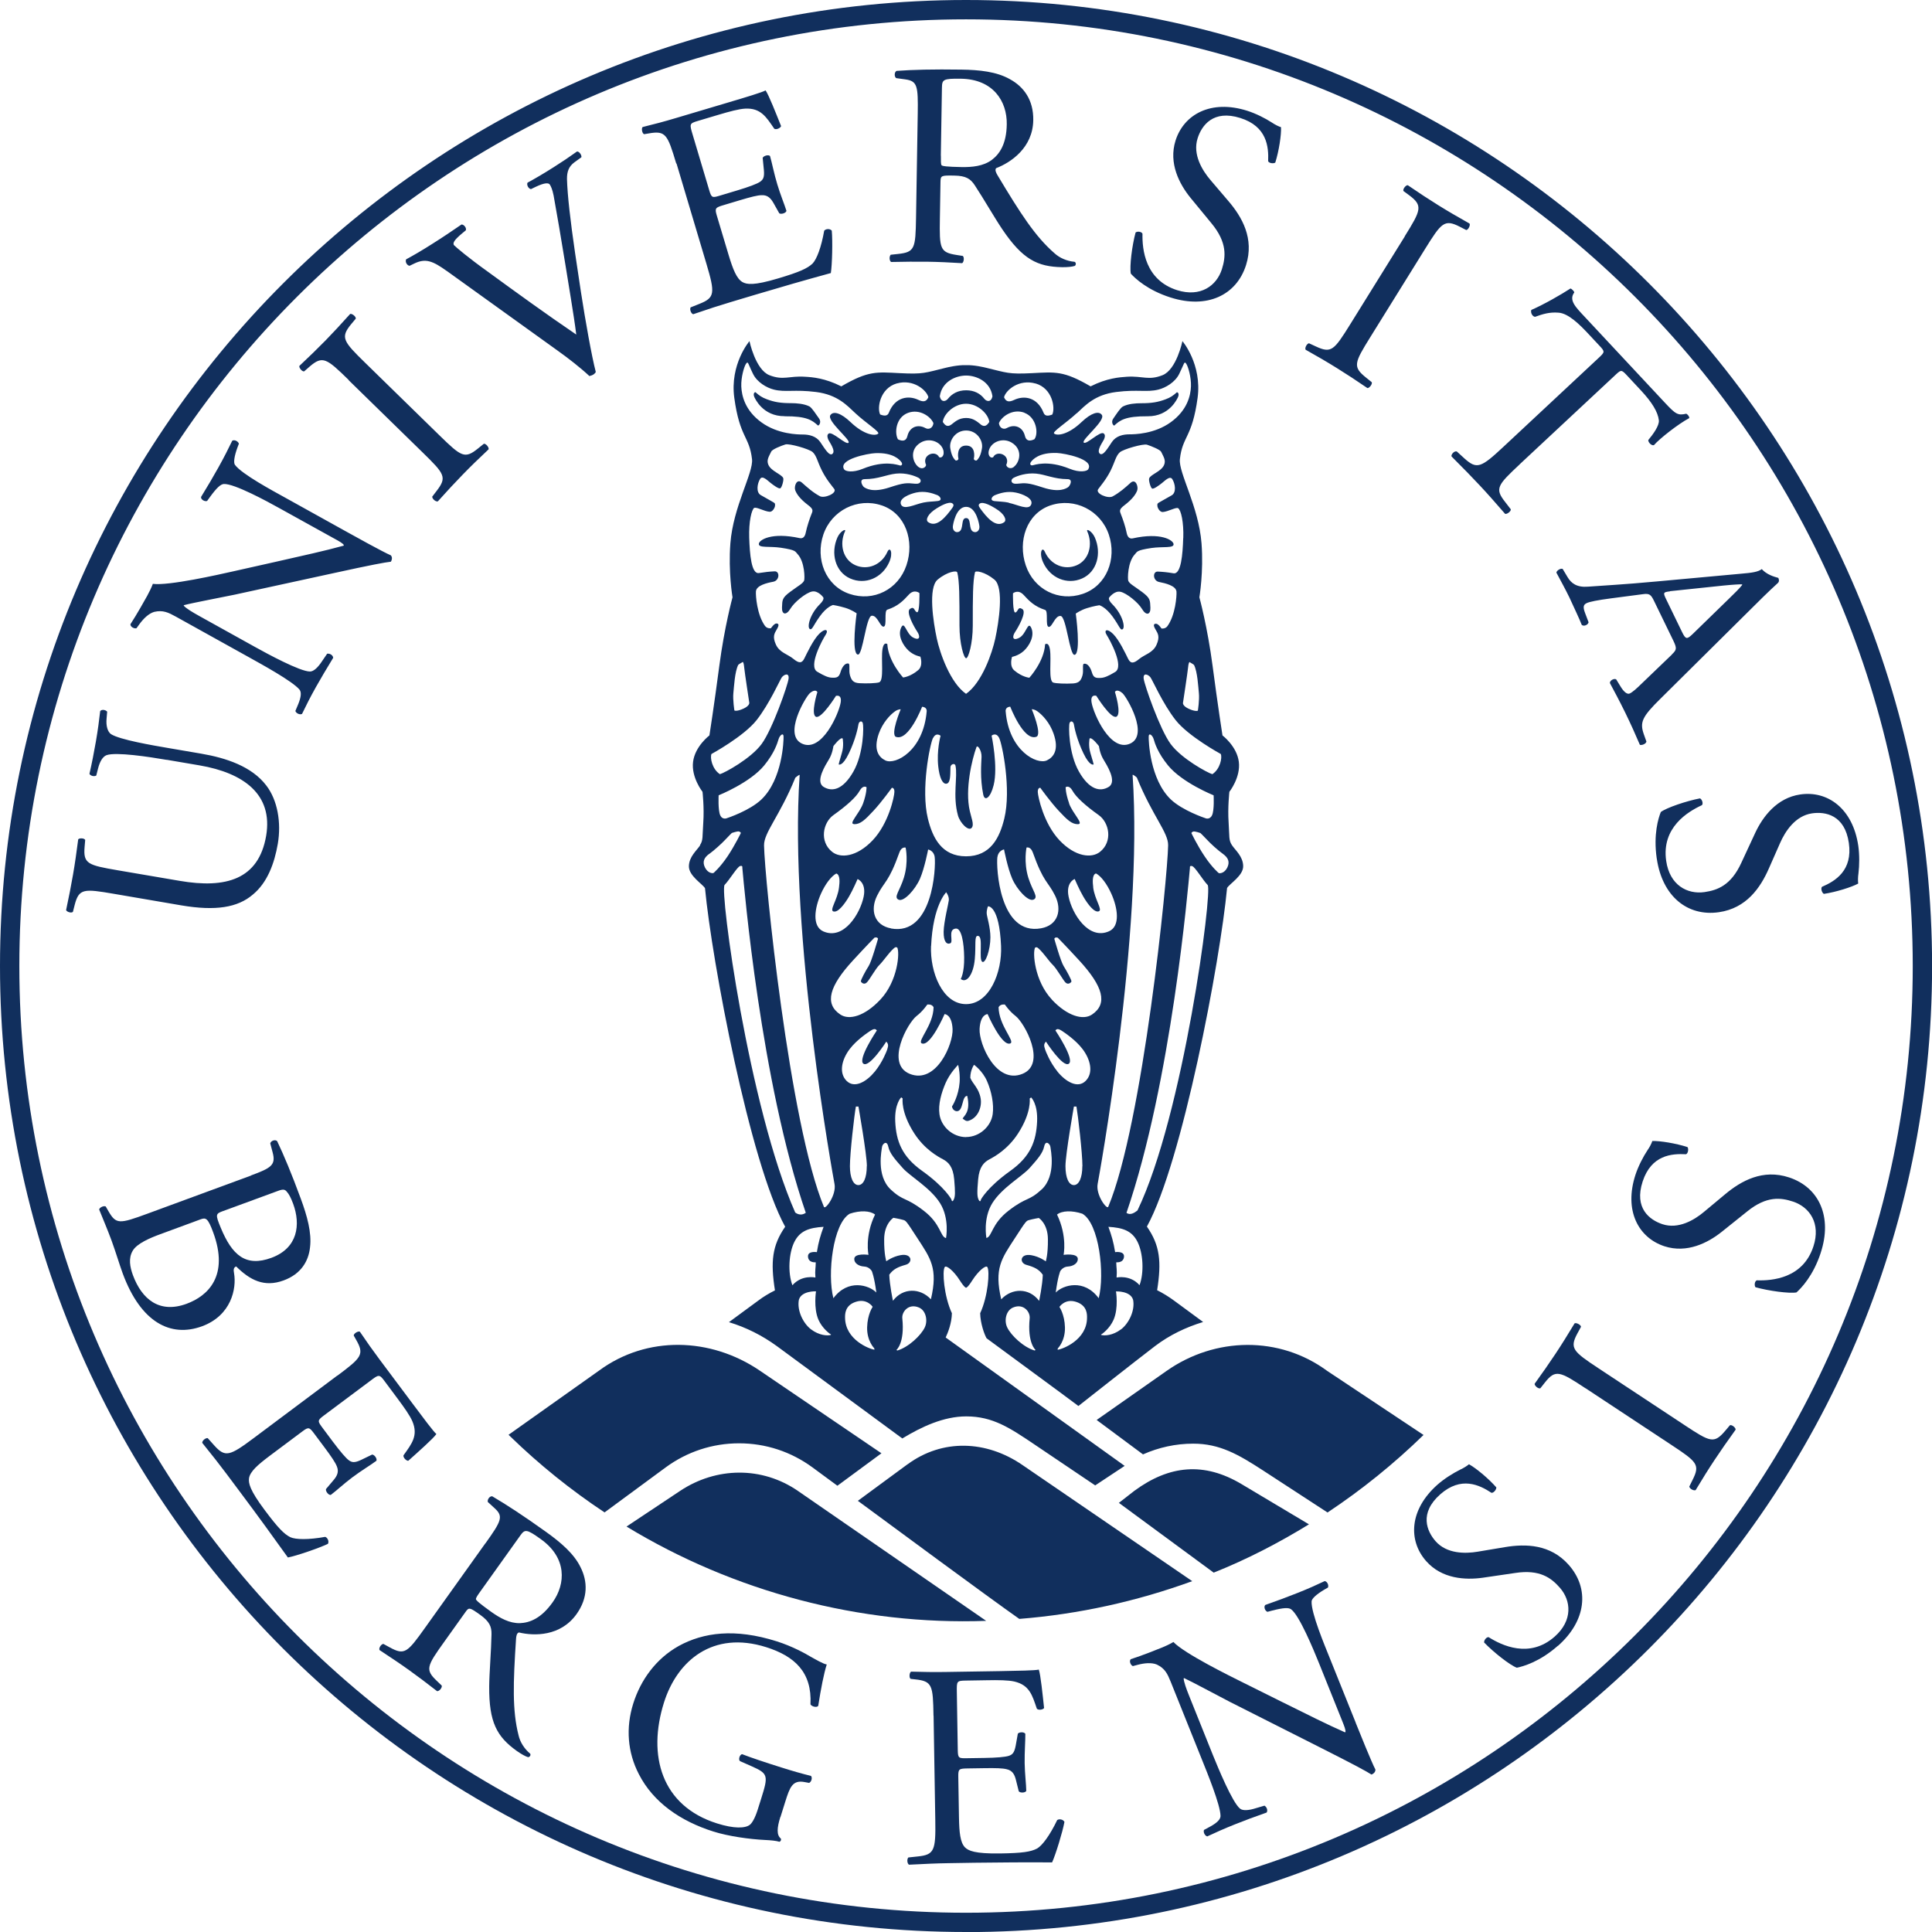 <?xml version="1.0" encoding="UTF-8"?>
<svg id="_레이어_2" data-name="레이어 2" xmlns="http://www.w3.org/2000/svg" viewBox="0 0 226.77 226.77">
  <defs>
    <style>
      .cls-1 {
        fill: #112f5d;
      }
    </style>
  </defs>
  <g id="Artwork">
    <g>
      <path class="cls-1" d="M19.57,89.19c-2.09-.36-5.97-.95-7.07-.55-.44.17-.78.73-.99,1.56l-.21.83c-.27.16-.7.02-.8-.2.29-1.27.53-2.5.76-3.82.24-1.41.36-2.33.5-3.55.21-.24.65-.13.82.07l-.07.82c-.08.85.12,1.54.52,1.82,1.03.66,4.9,1.32,6.78,1.64l3.8.65c2.93.5,5.94,1.5,7.64,3.73,1.33,1.72,1.78,4.36,1.36,6.84-.4,2.32-1.23,4.57-2.93,5.97-1.78,1.53-4.38,1.95-8.39,1.27l-7.94-1.36c-3.5-.6-4.08-.63-4.58,1.29l-.21.83c-.17.18-.73.01-.8-.21.35-1.67.58-2.81.81-4.15.24-1.38.39-2.49.61-4.15.14-.18.72-.15.82.07l-.07.82c-.17,1.98.4,2.14,3.89,2.74l7.27,1.24c5.42.93,9.27-.15,10.15-5.29.83-4.88-2.68-7.38-7.8-8.26l-3.87-.66ZM40.6,62.37c.89.5,4.45,2.47,5.27,2.81.15.16.2.42.01.75-.71.08-2.23.36-6.62,1.32l-11.72,2.55c-1.37.29-4.94.96-5.95,1.23l-.03.06c.29.32.96.73,1.86,1.23l6.5,3.61c1.4.78,5.3,2.9,6.47,2.89.43,0,.94-.49,1.41-1.21l.6-.88c.34-.05.68.18.71.48-.8,1.31-1.41,2.34-2.03,3.44-.7,1.25-1.11,2.08-1.63,3.15-.27.13-.7-.08-.78-.35l.36-.86c.29-.74.38-1.31.13-1.64-.84-1.01-4.5-3-5.93-3.8l-8.62-4.79c-.84-.46-1.48-.78-2.51-.54-.65.19-1.26.79-1.74,1.45l-.34.47c-.28.08-.73-.17-.71-.47.78-1.2,1.66-2.78,1.96-3.32.26-.48.52-1,.67-1.42,1.85.25,7.75-1.09,9.4-1.46l4.86-1.09c3.44-.78,5.92-1.32,8.13-1.93l.03-.06c-.08-.2-.56-.47-1.19-.81l-6.39-3.54c-1.4-.78-5.3-2.9-6.51-2.83-.37.03-.81.41-1.62,1.52l-.34.47c-.29.11-.76-.18-.71-.47.82-1.34,1.41-2.34,2.04-3.47.71-1.28,1.11-2.08,1.62-3.13.28-.16.7.08.78.35l-.17.45c-.38,1.04-.47,1.77-.3,2.02.79,1.1,4.53,3.1,5.9,3.86l7.13,3.96ZM40.92,44.59c-2.59-2.53-3.05-2.88-4.58-1.56l-.64.56c-.24.05-.63-.43-.56-.64,1.24-1.17,2.08-1.98,3.08-3,.95-.98,1.74-1.83,2.88-3.1.22-.07.7.31.66.55l-.55.66c-1.28,1.56-.92,2.01,1.67,4.54l8.69,8.49c2.59,2.53,2.98,2.81,4.55,1.54l.67-.54c.24-.05.63.43.56.65-1.24,1.17-2.08,1.98-3.03,2.96-1,1.03-1.79,1.88-2.93,3.15-.22.07-.65-.26-.66-.55l.52-.68c1.24-1.61.94-1.99-1.65-4.52l-8.69-8.49ZM52.46,31.82c-1.68-1.2-2.5-1.53-3.83-.89l-.56.27c-.31-.05-.54-.47-.4-.76.87-.47,1.82-1.02,3.06-1.81,1.27-.8,2.26-1.47,3.44-2.28.27-.01.61.38.51.68l-.4.33c-1.01.84-1.13,1.15-1.01,1.4.24.25,1.71,1.5,3.99,3.13,3.44,2.51,6.86,4.99,10.38,7.38-.31-2.47-.97-6.21-1.27-8.16-.4-2.49-1.1-6.61-1.39-8.16-.15-.75-.32-1.09-.45-1.29-.13-.2-.56-.25-1.65.27l-.56.27c-.31-.05-.53-.52-.4-.76.84-.45,1.96-1.11,3.06-1.81.95-.6,1.83-1.19,2.75-1.85.27-.01.57.45.51.68l-.83.6c-.66.49-.87,1.11-.86,1.96.05,1.87.4,4.92.95,8.68l.68,4.53c.52,3.38,1.27,7.59,1.75,9.43-.05.11-.15.21-.26.29-.14.09-.31.15-.49.19-1.08-1.01-2.49-2.1-3.75-3l-12.98-9.33ZM79.37,19.18c-1.02-3.4-1.23-3.87-3.22-3.52l-.54.09c-.24-.07-.35-.68-.18-.84,1.43-.35,2.55-.65,3.89-1.05l6.15-1.83c2.09-.62,4.02-1.2,4.39-1.42.36.5,1.26,2.79,1.82,4.19-.07.24-.58.46-.8.31-.95-1.39-1.59-2.45-3.41-2.36-.74.04-1.79.32-3.23.75l-2.35.7c-.98.29-.96.36-.59,1.6l1.95,6.54c.27.92.37.89,1.35.59l1.9-.57c1.37-.41,2.37-.78,2.72-1.03.35-.25.52-.51.44-1.38l-.14-1.42c.1-.24.66-.41.86-.22.23.78.48,2.1.86,3.34.35,1.18.85,2.38,1.07,3.1-.06.27-.62.43-.84.29l-.67-1.19c-.31-.55-.68-.97-1.38-.94-.5,0-1.29.21-2.57.59l-1.9.57c-.98.29-1.07.36-.82,1.21l1.38,4.61c.52,1.73.95,2.82,1.64,3.22.51.28,1.3.43,4.18-.43,2.52-.75,3.43-1.17,4.04-1.74.49-.5,1.03-1.91,1.37-3.86.18-.23.67-.27.89-.01.11,1.21.05,3.97-.11,4.98-2.96.81-5.88,1.65-8.79,2.52l-2.94.88c-1.41.42-2.51.78-4.42,1.43-.23-.04-.45-.54-.31-.8l1.05-.42c1.81-.72,1.83-1.26.81-4.69l-3.51-11.77ZM107.72,13.34c.05-3.24-.04-3.82-1.44-4.02l-1.09-.15c-.24-.17-.23-.72.05-.85,1.91-.14,4.27-.2,7.61-.15,2.11.03,4.12.24,5.68,1.12,1.62.88,2.79,2.43,2.75,4.82-.05,3.24-2.64,4.97-4.36,5.63-.17.2,0,.55.16.82,2.66,4.44,4.42,7.2,6.71,9.18.57.52,1.42.91,2.34.99.17.07.2.34.03.48-.31.1-.86.16-1.5.15-2.9-.05-4.63-.93-6.99-4.41-.87-1.28-2.23-3.65-3.26-5.21-.5-.76-1.04-1.11-2.4-1.13-1.54-.03-1.6,0-1.62.72l-.07,4.3c-.06,3.58,0,3.99,1.98,4.3l.71.11c.2.17.12.75-.08.85-1.53-.09-2.69-.15-4.06-.17-1.43-.02-2.66,0-4.27.03-.2-.11-.26-.62-.05-.85l.85-.09c1.98-.21,2.06-.65,2.12-4.23l.2-12.25ZM110.44,18.27c0,.61-.02.99.08,1.13.1.1.61.18,2.35.21,1.23.02,2.53-.1,3.53-.83.93-.7,1.74-1.88,1.77-4.2.04-2.69-1.59-5.28-5.37-5.34-2.12-.03-2.22.1-2.24,1.06l-.13,7.98ZM137.43,34.93c-2.73-.86-4.19-2.25-4.7-2.81-.16-.84.14-3.28.56-4.83.23-.18.74-.09.81.15-.04,1.81.29,5.42,4.07,6.62,2.73.86,4.63-.51,5.25-2.46.45-1.43.66-3.12-1.23-5.4l-2.46-2.99c-1.29-1.59-2.59-4.04-1.75-6.71.98-3.09,4.17-4.84,8.41-3.5,1.01.32,2.12.88,2.89,1.38.38.26.82.47,1.08.55.05.87-.24,2.79-.67,4.15-.19.15-.74.09-.84-.16.07-1.7-.14-4.09-3.27-5.07-3.19-1.01-4.54.89-5.01,2.39-.6,1.89.54,3.75,1.5,4.88l2.09,2.45c1.65,1.92,3.07,4.44,2.1,7.53-1.13,3.58-4.6,5.17-8.83,3.83ZM164.88,27.74c1.91-3.07,2.16-3.6.54-4.81l-.69-.51c-.1-.22.28-.71.51-.68,1.41.96,2.38,1.6,3.6,2.36,1.16.72,2.16,1.3,3.65,2.14.12.19-.15.75-.39.76l-.76-.39c-1.8-.92-2.16-.46-4.07,2.61l-6.41,10.32c-1.91,3.07-2.1,3.51-.52,4.78l.67.54c.1.22-.28.71-.51.69-1.41-.96-2.38-1.6-3.54-2.32-1.22-.76-2.22-1.34-3.71-2.18-.12-.19.11-.69.39-.76l.78.36c1.84.86,2.15.49,4.06-2.58l6.41-10.32ZM178.38,54.5c-2.62,2.45-2.95,2.85-1.72,4.41l.67.87c.04.24-.46.61-.67.53-1.28-1.47-2.04-2.34-2.98-3.34-.93-1-1.77-1.85-3.31-3.4-.06-.22.31-.67.62-.58l.91.83c1.45,1.3,1.94,1.08,4.56-1.37l11.15-10.41c.77-.72.8-.75.1-1.49l-1.28-1.37c-1-1.07-2.33-2.4-3.49-2.48-1.11-.09-1.89.18-2.77.49-.34-.06-.54-.53-.43-.81,1.49-.65,3.44-1.77,4.6-2.52.12.03.45.33.44.47-.66.9.14,1.7,1.21,2.84l9.43,10.1c1.26,1.35,1.52,1.52,2.51,1.29.17.08.4.38.34.52-1.28.68-3.46,2.39-4.14,3.17-.29.09-.69-.34-.66-.6.55-.66,1.31-1.69,1.24-2.32-.11-.97-.8-2.1-2.08-3.48l-1.65-1.77c-.7-.75-.7-.7-1.52.07l-11.1,10.36ZM196.24,76.81c.57-.54.6-.71.16-1.63l-2.25-4.63c-.37-.77-.55-.91-1.3-.81l-3.74.49c-1.6.21-2.54.4-2.87.56-.37.18-.48.42-.18,1.19l.4,1.06c-.05.29-.54.53-.8.31-.33-.83-.79-1.78-1.46-3.24-.49-1.01-1.09-2.09-1.52-2.9.03-.24.49-.54.74-.43l.58.97c.42.71,1.08,1.22,2.4,1.11,1.68-.13,4.09-.24,8.15-.62l9.81-.9c1.31-.11,1.99-.21,2.43-.54.57.63,1.38.88,1.94,1.03.09.18.13.43-.05.6-1.16,1.05-2.33,2.23-3.46,3.35l-10.29,10.2c-2.21,2.17-2.47,2.8-1.99,4.19l.31.87c-.05.29-.57.47-.77.38-.55-1.29-1.04-2.38-1.71-3.76-.72-1.47-1.34-2.61-1.81-3.49,0-.31.48-.57.74-.43l.52.85c.37.61.77.95,1.07.81.34-.16.82-.59,1.43-1.19l3.52-3.38ZM196.02,69.41c-.82.1-.84.14-.42,1l1.83,3.77c.43.89.58.89,1.28.21l4.2-4.09c.62-.6,1.31-1.28,1.59-1.65l-.03-.06c-.2-.02-1.08.03-2.17.14l-6.28.66ZM194.46,100.76c-.41-2.84.2-4.76.48-5.45.68-.51,3.02-1.3,4.6-1.6.26.13.4.63.22.8-1.65.76-4.76,2.62-4.19,6.54.41,2.84,2.47,3.95,4.5,3.66,1.49-.22,3.1-.76,4.33-3.46l1.63-3.51c.87-1.85,2.51-4.09,5.28-4.49,3.21-.47,6.17,1.65,6.81,6.04.15,1.05.13,2.29.02,3.21-.07.46-.07.94-.03,1.21-.77.42-2.61,1-4.03,1.21-.22-.11-.4-.63-.22-.83,1.56-.67,3.62-1.91,3.15-5.15-.48-3.31-2.78-3.7-4.33-3.47-1.96.29-3.14,2.11-3.74,3.48l-1.3,2.95c-1.01,2.32-2.66,4.7-5.87,5.17-3.72.54-6.66-1.89-7.3-6.28ZM113.39,226.77C50.86,226.77,0,175.91,0,113.39S50.86,0,113.39,0s113.39,50.86,113.39,113.39-50.86,113.39-113.39,113.39ZM113.39,2.27C52.11,2.27,2.27,52.11,2.27,113.39s49.85,111.12,111.12,111.12,111.12-49.85,111.12-111.12S174.66,2.27,113.39,2.27ZM133.14,174.99l-1.81,1.41c.99.73,10.46,7.7,11.13,8.19,3.89-1.55,7.63-3.49,11.18-5.67-.75-.45-2.73-1.63-7.91-4.72-4.39-2.62-8.47-2.24-12.59.79ZM128.72,166.67l5.44,4.04c1.85-.82,3.84-1.26,5.9-1.26,3.12,0,5.31,1.28,8.15,3.12,6.36,4.15,7.43,4.84,7.61,4.96,4.04-2.68,7.81-5.73,11.27-9.1l-11.31-7.52c-5.61-4.13-13.15-4-18.85,0l-8.21,5.76ZM106.51,171.88l-5.82,4.28c3.77,2.78,15.31,11.3,18.95,13.86,6.95-.55,13.76-2.05,20.3-4.43-1.51-1.03-6.07-4.15-19.94-13.64-4.22-2.89-9.37-3.1-13.48-.07ZM115.74,190.24c-1.46-1.01-6.27-4.33-22.08-15.24-4.21-2.9-9.59-2.83-13.84,0-5.81,3.86-6.25,4.15-6.28,4.18,12.6,7.66,27.44,11.6,42.2,11.07ZM99.79,67.9c1.76.78,3.75-.05,4.58-1.91.5-1.12.1-1.91-.21-1.22-.68,1.53-2.32,2.21-3.76,1.57-1.45-.64-1.91-2.44-1.22-3.97.17-.38-.54-.05-.88.7-.83,1.86-.27,4.05,1.49,4.83ZM59.91,168.62c3.4,3.3,7.1,6.28,11.05,8.9.03-.03.51-.38,7.17-5.28,2.52-1.85,5.5-2.83,8.62-2.83s6.1.98,8.62,2.83l2.92,2.15,5.17-3.81-14.29-9.71c-5.76-3.91-13.24-4.13-18.85,0l-10.63,7.54c.07.07.15.14.22.21ZM130.81,49.93c.65-.6,1.28-1.09,3.9-1.07,2.59.02,3.49-2.11,3.56-2.25.1-.2.11-.54-.13-.57-.43.39-.76.62-1.33.83-.88.33-1.61.46-2.84.46-.68,0-1.53.06-2.16.38-.29.14-.77.89-1.15,1.44-.3.43.05.89.16.79ZM127.01,67.9c1.76-.78,2.32-2.97,1.49-4.83-.34-.75-1.04-1.08-.88-.7.68,1.53.22,3.33-1.22,3.97-1.45.64-3.08-.04-3.76-1.57-.31-.69-.71.1-.21,1.22.83,1.86,2.82,2.69,4.58,1.91ZM92.09,48.86c2.63-.02,3.25.48,3.9,1.07.11.1.46-.36.16-.79-.39-.54-.86-1.29-1.15-1.44-.63-.31-1.48-.38-2.16-.38-1.23,0-1.97-.13-2.84-.46-.57-.21-.9-.44-1.33-.83-.24.03-.23.37-.13.57.07.14.97,2.27,3.56,2.25ZM82.18,99.22c-.39.6-1.3,1.32-1.32,2.45-.02,1.13,1.58,2.07,1.89,2.58.81,8.6,5.26,32.2,9.41,39.74-1.53,2.2-1.73,4.1-1.2,7.47-.68.34-1.34.73-1.96,1.2l-3.44,2.53c2.01.61,3.91,1.56,5.65,2.83l14.7,10.82c2.26-1.37,4.84-2.59,7.51-2.59,3.12,0,5.14,1.37,7.98,3.28l7.15,4.82s3.46-2.28,3.46-2.29l-21.01-15.07c.27-.58.71-1.69.73-2.85-.92-1.96-1.16-4.96-.84-5.42.18-.26,1.07.46,1.77,1.57.57.89.73.86.73.86,0,0,.17.03.73-.86.71-1.11,1.59-1.83,1.77-1.57.31.46.08,3.45-.84,5.42.02,1.16.48,2.47.75,2.94l8.71,6.41,2.07,1.54s6.72-5.3,8.99-7.03c1.71-1.3,3.64-2.22,5.65-2.83l-3.44-2.53c-.63-.46-1.28-.86-1.96-1.2.53-3.36.33-5.27-1.2-7.47,4.15-7.54,8.6-31.14,9.41-39.74.31-.52,1.92-1.45,1.89-2.58-.02-1.13-.92-1.85-1.32-2.45-.39-.6-.28-.95-.39-2.68-.12-1.73.09-3.58.09-3.58,0,0,1.34-1.69,1.11-3.52-.23-1.83-1.92-3.1-1.92-3.1,0,0-.56-3.58-1.16-8.16-.6-4.58-1.55-8.05-1.55-8.05,0,0,.51-3,.25-6.34-.33-4.31-2.71-8.29-2.54-9.87.3-2.73,1.44-2.49,2.08-7.2.53-3.96-1.78-6.66-1.78-6.66,0,0-.69,3.35-2.34,4-1.64.65-2.31.07-4.16.18-.9.06-2.36.16-4.28,1.13-3.17-1.85-4.14-1.69-6.89-1.55s-2.94-.05-5.32-.62c-.29-.07-1.44-.35-2.42-.32-.98-.03-2.13.25-2.42.32-2.38.58-2.57.76-5.32.62-2.75-.14-3.72-.3-6.89,1.55-1.92-.97-3.38-1.08-4.28-1.13-1.85-.12-2.52.46-4.16-.18-1.64-.65-2.34-4-2.34-4,0,0-2.32,2.7-1.78,6.66.64,4.7,1.77,4.47,2.08,7.2.18,1.58-2.21,5.56-2.54,9.87-.26,3.34.25,6.34.25,6.34,0,0-.95,3.47-1.55,8.05-.6,4.58-1.16,8.16-1.16,8.16,0,0-1.69,1.27-1.92,3.1-.23,1.83,1.11,3.52,1.11,3.52,0,0,.21,1.85.09,3.58-.12,1.73,0,2.08-.39,2.68ZM85.05,103.87c.6-.63,1.48-2.12,1.82-2.22.34-.09.26.19.26.19.22,2.35,2.17,25.16,7.45,40.51-.43.32-.9.23-1.24-.03-5.46-12.39-8.89-37.82-8.29-38.45ZM95.76,84.13c.65.3,2.36-2.45,2.36-2.45,0,0,.73-.24.55.81-.23,1.31-2.21,5.85-4.52,4.8-2.25-1.02.38-5.42.87-5.89.22-.22.72-.53.92-.16,0,0-.81,2.6-.17,2.89ZM99.65,88.4c.78-1.63,1.05-3,1.11-3.37.06-.37.39-.49.51-.16.12.33.13,3.54-1.11,5.71-1.2,2.1-2.47,2.41-3.49,1.78-1.02-.63.24-2.58.64-3.25.41-.67.51-1.53.51-1.53,0,0,.84-1.12,1.09-.9,0,0,.17.84-.1,1.71s-.37,1.33-.37,1.33c0,0,.43.32,1.21-1.32ZM100.26,96.74c.72.01,1.26-.49,2.25-1.56.99-1.06,2.17-2.71,2.17-2.71,0,0,.32-.04.3.49-.01.54-.67,3.69-2.55,5.67s-3.79,2.13-4.75,1.36c-1.53-1.21-1.09-3.44.15-4.32,1.56-1.11,2.67-2.11,3.07-2.85.41-.73.81-.42.81-.42,0,0,.03.67-.4,1.89-.44,1.21-1.77,2.43-1.05,2.44ZM105.17,86.49c1.5.53,3.06-3.53,3.06-3.53,0,0,.58,0,.54.54-.39,4.63-3.67,6.31-4.84,5.76-.77-.37-1.45-1.23-.78-3.15.45-1.27,1.31-2.2,1.91-2.62.39-.27.66-.23.66-.23,0,0-1.26,2.98-.54,3.24ZM121.09,83.25s.26-.04.66.23c.6.42,1.47,1.35,1.91,2.62.68,1.92,0,2.78-.78,3.15-1.17.55-4.46-1.13-4.84-5.76-.04-.54.54-.54.54-.54,0,0,1.56,4.07,3.06,3.53.72-.26-.54-3.24-.54-3.24ZM125.49,94.29c-.43-1.21-.41-1.89-.41-1.89,0,0,.41-.31.81.42.4.73,1.51,1.74,3.07,2.85,1.24.88,1.68,3.1.15,4.32-.97.77-2.88.61-4.75-1.36-1.87-1.98-2.53-5.13-2.55-5.67-.01-.54.3-.49.3-.49,0,0,1.18,1.65,2.17,2.71.99,1.06,1.53,1.57,2.25,1.56.72-.02-.61-1.23-1.05-2.44ZM127.99,88.39c-.27-.87-.1-1.71-.1-1.71.26-.22,1.1.9,1.1.9,0,0,.1.85.51,1.53.4.67,1.66,2.62.64,3.25-1.02.63-2.3.31-3.49-1.78-1.24-2.17-1.23-5.38-1.11-5.71.12-.33.45-.21.51.16s.33,1.74,1.11,3.37c.78,1.63,1.21,1.32,1.21,1.32,0,0-.11-.46-.38-1.33ZM130.86,81.23c.2-.37.7-.05.92.16.49.48,3.12,4.88.87,5.89-2.32,1.05-4.29-3.49-4.52-4.8-.19-1.06.55-.81.55-.81,0,0,1.71,2.76,2.36,2.45.64-.3-.17-2.89-.17-2.89ZM137.11,99.23c-.06,3.75-2.97,32.72-7.03,42.42-.15.37-1.49-1.4-1.24-2.7.09-.47,5.38-29.25,4.1-47.98,0-.13.48.26.5.3,1.84,4.53,3.7,6.44,3.67,7.95ZM134.83,86.44c.02-.49.46-.13.59.34.13.47.49,1.6,1.67,3.05,1.67,2.05,5.36,3.52,5.36,3.52,0,0,.1,1.76-.19,2.35-.29.59-.82.32-.82.32,0,0-2.63-.87-4.02-2.19-2.46-2.36-2.61-6.9-2.59-7.39ZM124.12,125.77c-.9-1.1-1.39-2.41-1.44-2.56-.18-.51-.15-.68.09-.95,0,0,2,3.11,2.69,2.59.7-.52-1.58-3.9-1.58-3.9.1-.11.22-.31.75.04.25.17,1.59,1.03,2.44,2.15.93,1.23,1.3,2.79.36,3.73-.94.94-2.35.09-3.32-1.1ZM127.04,136.88c0,1.34-.39,2.22-.99,2.22s-.99-.85-.99-2.23.99-6.99.99-6.99h.3c.18,1.05.7,5.46.7,7ZM123.47,117.33c-2.06-2.19-2.29-5.59-1.97-6.11.05-.03.21-.03.21-.03.5.27,1.4,1.63,1.86,2.06.48.46,1.19,1.77,1.5,2.08.32.3.64,0,.69-.12.05-.14-.57-1.27-.91-1.81-.35-.54-1.1-3.21-1.1-3.21.1-.25.41-.12.41-.12,0,0,.94.95,2.53,2.68,2.77,3.02,3.37,5.06,1.49,6.33-1.05.71-2.89.19-4.71-1.74ZM99.37,126.87c-.94-.94-.57-2.5.36-3.73.85-1.12,2.19-1.98,2.44-2.15.53-.35.65-.15.75-.04,0,0-2.28,3.38-1.58,3.9.7.52,2.69-2.59,2.69-2.59.24.27.27.44.1.95-.05.15-.54,1.46-1.44,2.56-.97,1.19-2.38,2.03-3.32,1.1ZM101.74,136.87c0,1.38-.39,2.23-.99,2.23s-.99-.88-.99-2.22c0-1.54.51-5.96.7-7h.3s.99,5.61.99,6.99ZM103.33,117.33c-1.82,1.94-3.66,2.46-4.71,1.74-1.88-1.27-1.28-3.32,1.49-6.33,1.59-1.73,2.53-2.68,2.53-2.68,0,0,.32-.12.42.12,0,0-.75,2.67-1.1,3.21-.35.54-.96,1.67-.91,1.81.05.13.37.43.69.12.32-.3,1.02-1.62,1.5-2.08.45-.43,1.36-1.79,1.86-2.06,0,0,.17,0,.21.03.32.53.09,3.92-1.97,6.11ZM97.84,106.98c.51.16,1.27-.82,1.81-1.74.46-.78,1.01-2.06,1.01-2.06,0,0,1.06.4.71,2.08-.41,1.98-2.33,5.13-4.74,4.06-1.34-.6-1.02-2.75-.26-4.44.49-1.09,1.18-2.02,1.79-2.35.48.15.39,1.07.32,1.63-.17,1.47-1.16,2.67-.65,2.83ZM104.59,108.97c-1.99-.36-2.48-2.15-1.64-3.84.86-1.73,1.34-1.49,2.62-5.08.25-.71.73-.56.73-.56,0,0,.37,1.67-.21,3.54-.48,1.55-1.24,2.28-.62,2.57s1.95-1.18,2.51-2.45c.55-1.27.96-3.44.96-3.44,0,0,.67.12.77.88.16,1.21-.22,9.28-5.13,8.39ZM112.36,67.17c.26,1.07.26,2.95.26,6.26,0,2.11.51,3.83.78,3.83s.78-1.72.78-3.83c0-3.31,0-5.18.26-6.26.05-.22,1.13-.08,2.28.86,1.15.95.51,5.02.1,6.93-.35,1.64-1.55,5.17-3.43,6.48-1.88-1.31-3.08-4.84-3.43-6.48-.41-1.91-1.05-5.98.1-6.93,1.15-.95,2.23-1.08,2.28-.86ZM111.84,61.81c.01-.21.35-2.32,1.56-2.32s1.55,2.1,1.56,2.32c.03.43-.3.77-.7.61-.63-.25-.19-1.61-.86-1.61s-.23,1.35-.86,1.61c-.4.16-.73-.18-.7-.61ZM115.01,59.61c-.15-.2-.2-.4.02-.52.44-.24,1.44.36,1.8.58,1.13.67,1.36,1.4,1.03,1.63-.99.7-2.06-.58-2.85-1.68ZM115.26,52.61c-.15.92-.39,1.17-.57,1.39-.11.14-.44,0-.38-.21.06-.2.21-1.49-.91-1.49s-.97,1.29-.91,1.49c.06.2-.27.35-.38.21-.18-.22-.42-.47-.57-1.39-.15-.92.61-2.08,1.86-2.08s2.01,1.16,1.86,2.08ZM111.77,59.08c.22.12.16.32.02.52-.79,1.1-1.86,2.38-2.85,1.68-.33-.23-.09-.95,1.03-1.63.36-.22,1.36-.82,1.8-.58ZM109.52,86.63c.36-.73.88-.27.88-.27,0,0-.48,1.73-.27,3.62.14,1.25.48,2.04.93,2.01.51-.03.48-.98.5-1.93,0-.37.52-.54.59-.19.28,1.28-.35,3.53.29,5.84.25.9,1.25,1.91,1.62,1.45.16-.2.14-.52.05-.89-.08-.34-.2-.73-.28-1.08-.59-2.55.26-6.06.78-7.49.13-.34.63.42.6,1.14-.03.78-.19,2.52.2,4.43.18.86.86.35,1.22-1.11.54-2.18-.24-5.81-.24-5.81,0,0,.52-.46.89.27.36.73,1.44,6.04.6,9.46-.55,2.25-1.61,4.43-4.49,4.43h0c-2.87,0-3.93-2.19-4.48-4.43-.84-3.42.24-8.73.6-9.46ZM107.59,119.25c.73-.56,1.25-1.34,1.25-1.34,0,0,.52-.1.74.31-.03,2.15-1.97,4-1.38,4.25,1.01.42,2.67-3.44,2.67-3.44,0,0,.85,0,.94,1.75.09,1.76-1.93,6.53-5.04,5.26-2.88-1.18-.23-5.99.82-6.79ZM109.29,111.05c.21-4.8,1.77-6.32,1.77-6.32,0,0,.35.45.31.93-.03.35-.59,2.54-.61,3.71-.01,1.17.36,1.52.78,1.35.42-.17-.34-1.64.65-1.73.67-.06.96,1.67.98,3.38.03,1.83-.4,2.54-.4,2.54.68.55,1.49-.52,1.65-2.35.15-1.67-.08-2.71.34-2.71.39,0,.37.68.36,1.5-.01.65-.05,1.4.17,1.54.37.25.96-1.4.96-2.87,0-1.17-.4-2.4-.43-2.75-.04-.48.15-.89.15-.89,0,0,1.32-.16,1.53,4.65.14,3.06-1.34,6.83-4.11,6.83s-4.24-3.77-4.11-6.83ZM115.92,119.03s1.67,3.86,2.67,3.44c.58-.25-1.35-2.1-1.38-4.25.22-.41.74-.31.74-.31,0,0,.52.78,1.25,1.34,1.05.8,3.7,5.61.82,6.79-3.1,1.27-5.12-3.5-5.04-5.26.09-1.76.94-1.75.94-1.75ZM117.08,100.58c.1-.76.77-.88.77-.88,0,0,.41,2.17.96,3.44.55,1.27,1.89,2.74,2.51,2.45s-.14-1.02-.62-2.57c-.57-1.86-.21-3.54-.21-3.54,0,0,.47-.15.73.56,1.28,3.59,1.76,3.36,2.62,5.08.84,1.69.35,3.48-1.64,3.84-4.9.9-5.29-7.18-5.13-8.39ZM128.32,104.15c-.07-.56-.15-1.48.32-1.63.61.32,1.3,1.26,1.79,2.35.77,1.69,1.09,3.85-.26,4.44-2.41,1.07-4.34-2.08-4.74-4.06-.35-1.68.71-2.08.71-2.08,0,0,.55,1.28,1.01,2.06.54.93,1.3,1.91,1.81,1.74.51-.16-.47-1.36-.65-2.83ZM118.41,59c-.63-.13-1-.11-1.66-.18-.66-.08-.28-.58.01-.69.63-.26,1.49-.52,2.49-.31.73.15,2.07.66,1.79,1.39-.29.75-1.58.03-2.64-.19ZM123.31,59.32c2.82-.95,5.88.58,6.84,3.43.96,2.84-.25,6.01-3.07,6.96-2.82.95-5.72-.51-6.68-3.35-.96-2.84.09-6.08,2.9-7.04ZM127.74,55.07c-.15.26-1.01.43-2.19-.05-2.61-1.06-4.15-.43-4.37-.4-.23.03-.34-.16-.17-.4.19-.26.93-1.14,3.07-1.05.88.04,4.36.72,3.66,1.89ZM121.61,55.59c1.13.11,2.1.64,3.69.65.72,0,.26.83.06.95-.2.12-.97.68-2.95.03-1.75-.57-2.03-.54-3.06-.44-.69.07-.79-.46-.4-.68.45-.25,1.52-.62,2.66-.51ZM119.03,54.79c-.46.36-.89.04-.92-.22.54-1.17-1.11-1.79-1.54-.9-.29.15-.6-.17-.53-.66.17-1.08,1.57-1.71,2.67-1.08,1.4.81.97,2.34.31,2.85ZM115.13,49.83c-.39-.29-.85-.77-1.73-.77s-1.34.48-1.73.77c-.52.39-.8,0-1.01-.3.1-.93,1.33-2.14,2.73-2.14s2.63,1.21,2.73,2.14c-.21.3-.49.69-1.01.3ZM110.75,53c.08.48-.23.81-.52.66-.43-.89-2.08-.26-1.53.91-.02.27-.45.59-.91.23-.66-.51-1.1-2.04.29-2.86,1.1-.64,2.51-.02,2.68,1.06ZM107.84,56.1c.39.22.29.75-.4.68-1.03-.1-1.31-.14-3.06.44-1.98.65-2.75.09-2.95-.03-.2-.12-.66-.95.06-.95,1.59,0,2.55-.53,3.69-.65s2.21.26,2.66.51ZM105.63,54.63c-.23-.03-1.76-.67-4.37.4-1.18.48-2.03.31-2.19.05-.69-1.17,2.78-1.85,3.66-1.89,2.14-.09,2.88.79,3.07,1.05.17.24.06.43-.17.4ZM103.49,59.32c2.82.95,3.87,4.19,2.9,7.04-.96,2.84-3.86,4.3-6.68,3.35-2.82-.95-4.03-4.12-3.07-6.96.96-2.84,4.02-4.38,6.84-3.43ZM105.75,59.2c-.28-.72,1.06-1.23,1.79-1.39,1-.21,1.86.06,2.49.31.29.12.68.62.01.69-.66.08-1.02.05-1.66.18-1.05.22-2.35.94-2.64.19ZM93.36,91.28s.51-.44.5-.3c-1.28,18.73,4,47.51,4.09,47.98.25,1.3-1.08,3.07-1.24,2.7-4.05-9.7-6.97-38.67-7.03-42.42-.03-1.52,1.83-3.43,3.67-7.95ZM89.38,93.83c-1.39,1.33-4.02,2.19-4.02,2.19,0,0-.54.27-.82-.32-.28-.59-.19-2.35-.19-2.35,0,0,3.69-1.47,5.36-3.52,1.18-1.45,1.53-2.58,1.67-3.05.13-.47.57-.84.59-.34.02.49-.13,5.03-2.59,7.39ZM111.03,145.32c-.69-.18-.57-1.65-2.62-3.22-2.16-1.66-2.31-1.04-3.86-2.48-1.75-1.63-1.05-4.69-1.02-5,.03-.31.55-.87.73-.04.18.83.81,1.51,1.69,2.51.88,1,3.25,2.31,4.39,4.13,1.14,1.82.7,4.1.7,4.1ZM111.93,140.84c-.2.37-.26-.06-.26-.06,0,0-.73-1.42-3.45-3.36-2.36-1.68-3.03-3.48-3.14-5.77-.1-2.1.7-2.85.7-2.85l.17.13s-.25,1.61,1.37,4.11c1.2,1.85,2.73,2.7,3.36,3.03.62.33,1.19.86,1.32,2.36.13,1.5.13,2.04-.07,2.4ZM113.4,133.47c-1.58,0-2.93-1.23-3.13-2.69-.16-1.16.21-2.48.73-3.68.53-1.2,1.46-2.11,1.46-2.11,0,0,.17.57.19,1.5.04,1.55-.6,2.93-.91,3.38.06.39.36.57.6.56.76-.04.54-1.8,1.19-1.8.42,1.88-.36,2.31-.54,2.66.27.21.42.35.71.26,1.14-.37,1.56-1.66,1.41-2.6-.2-1.23-.97-1.76-1.22-2.44,0-.93.44-1.53.44-1.53,0,0,1,.71,1.52,1.91.53,1.2.83,2.72.67,3.88-.2,1.45-1.55,2.69-3.13,2.69ZM114.88,140.84c-.2-.37-.2-.9-.07-2.4.13-1.5.7-2.03,1.32-2.36.62-.33,2.16-1.18,3.36-3.03,1.62-2.5,1.37-4.11,1.37-4.11l.17-.13s.8.74.7,2.85c-.11,2.29-.78,4.09-3.14,5.77-2.72,1.94-3.45,3.36-3.45,3.36,0,0-.05.42-.26.06ZM122.26,139.61c-1.55,1.44-1.7.82-3.86,2.48-2.05,1.58-1.93,3.04-2.62,3.22,0,0-.43-2.29.7-4.1,1.14-1.82,3.5-3.13,4.39-4.13.88-1,1.51-1.68,1.69-2.51.18-.83.7-.27.73.04.03.31.72,3.37-1.02,5ZM133.51,142.08c-.34.27-.85.6-1.29.28,5.28-15.36,7.23-38.16,7.45-40.51,0,0-.08-.28.26-.19.34.09,1.22,1.59,1.82,2.22.6.63-2.86,27.05-8.24,38.2ZM143.55,100.23c.59.43.84.92.5,1.61-.34.68-.92.7-1.01.63,0,0-.75-.62-1.64-1.95-.89-1.32-1.56-2.74-1.56-2.74,0,0,.06-.14.23-.18.18-.05.83.18.83.18,0,0,.36.34.78.79.42.46,1.28,1.24,1.87,1.66ZM143.29,88.5c.19.44-.08,1.78-.99,2.37-.55-.15-3.63-1.82-4.9-3.55-1.27-1.73-3.06-6.9-3.16-7.66-.09-.76.55-.49.8-.15.25.34,1.44,3.08,2.94,5,1.5,1.92,5.31,3.99,5.31,3.99ZM139.6,77.7c.12.08.44.24.55.35.41.81.49,2.54.57,3.31.08.81-.12,2.05-.12,2.05-.08.06-.45.08-1.12-.24-.67-.32-.63-.65-.63-.65,0,0,.55-3.62.59-4.08.02-.24.06-.57.16-.73ZM138.88,63.15c-.06,1.95-.25,4.29-1.14,4.14-.78-.13-1.21-.17-1.84-.2s-.6,1.07.15,1.22c.75.15,1.98.44,2.04,1.13.04.49-.12,2.75-1.06,4.05-.26.36-.7.28-.7.28,0,0-.36-.56-.64-.56s-.36.17-.06.67c.3.5.53.88.11,1.82-.43.94-1.37,1.11-2.03,1.65-.66.55-1.01.56-1.3-.03-.29-.59-1.04-2.19-1.75-2.9-.72-.72-1.13-.47-.76.11s2.08,3.69,1,4.34c-.82.5-1.29.68-1.69.7-.64.04-.87-.05-1.05-.66-.18-.61-.53-1.08-.93-1-.23.04-.01.83-.18,1.39s-.37.87-1.1.92c-.87.05-1.99.01-2.32-.1-.6-.2-.2-2.68-.39-3.87-.08-.51-.25-.81-.57-.63-.11,2.05-1.85,3.93-1.85,3.93,0,0-.84-.07-1.77-.86-.62-.53-.26-1.59-.26-1.59,0,0,.74-.12,1.38-.7.64-.59,1.29-1.73.89-2.67-.41-.94-.59.7-1.42,1.13-.83.43-.84-.16-.49-.68.35-.52,1.4-2.34.85-2.69-.55-.35-.47.28-.81.4-.34.12-.29-2.25-.29-2.25,0,0,.6-.52,1.26.2.64.7,1.27,1.35,2.51,1.75.41.13,0,1.91.42,1.99.42.07.72-1.34,1.4-1.28s1.05,4.66,1.64,4.56c.79-.13.14-4.84.14-4.84,0,0,.58-.42,1.35-.65.77-.24,1.42-.33,1.42-.33,0,0,.71.18,1.55,1.33.79,1.09.89,1.62,1.16,1.5.37-.17.04-1.71-1.18-2.94-.57-.57-.38-.79-.38-.79,0,0,.61-.83,1.32-.68.72.15,2.08,1.25,2.53,2.01.5.85,1.03.68.99-.15-.04-.87,0-1.11-.98-1.84-1-.74-1.43-.93-1.61-1.29-.1-.2-.09-2.23.77-3.13.29-.31.16-.47,1.96-.74,1.32-.19,2.64.06,2.58-.46-.05-.46-1.49-1.4-4.79-.67-.37.08-.62-.14-.72-.66-.13-.69-.46-1.65-.66-2.14-.17-.43-.24-.6.42-1.1.91-.69,1.32-1.28,1.48-1.72.16-.44-.17-1.45-.79-.89-.62.56-1.28,1.15-2.1,1.59-.54.29-2.05-.34-1.69-.85.2-.29.91-1.09,1.45-2.16.53-1.07.61-1.73,1.09-2.17.39-.36,2.76-1.04,3.2-.89.51.17,1.53.57,1.66.84.26.56.58.98.33,1.55-.33.75-1.55,1.09-1.74,1.55-.09.21.16,1.13.35,1.21.19.07.8-.37,1.16-.66.36-.29.93-.88,1.2-.45.35.55.5,1.57-.07,1.9-1.81,1.05-1.68.84-1.68,1.22,0,.25.29.77.64.74.63-.05,1.54-.59,1.79-.45.34.19.68,1.64.61,3.53ZM126.39,48.51c.97-.9,2.09-2.18,4.63-2.5s3.57.06,4.94-.28c.85-.21,1.96-.85,2.45-1.84.62-1.26.58-1.57.84-1.17.21.32.58,1.55.54,2.63s-.43,2.8-2.36,4.2c-1.92,1.4-4.28,1.43-4.85,1.43-.76,0-1.58.18-2.07.9-.45.66-1.03,1.7-1.42,1.37-.42-.36.37-1.4.49-1.67.12-.27.17-.54-.03-.7-.42-.34-2.07,1.39-2.35,1.06-.28-.33,2.6-2.57,2.13-3.24-.36-.51-1.26-.22-2.36.82-1.59,1.52-2.9,1.67-3.25,1.36-.22-.2,1.46-1.26,2.67-2.39ZM121.55,45.01c2,.58,2.33,2.91,1.96,3.65-.5.19-.86.2-1.02-.21-.74-1.87-2.31-2.05-3.45-1.51-.6.28-.95.24-1.19-.31.19-.81,1.74-2.18,3.71-1.61ZM120.23,48.45c1.44.53,1.69,2.46,1.18,3.11-.62.29-.98.15-1.11-.4-.26-1.06-1.22-1.42-2.12-.92-.37.21-.86.03-.93-.57.29-.76,1.61-1.74,2.99-1.23ZM113.4,44.08c1.21,0,2.84.7,3.09,2.43-.14.74-.69.64-.96.29-.47-.6-1.17-.99-2.13-.99s-1.65.4-2.13.99c-.27.35-.82.45-.96-.29.25-1.73,1.88-2.43,3.09-2.43ZM109.56,49.68c-.07.59-.56.77-.93.57-.9-.5-1.86-.14-2.12.92-.13.55-.49.69-1.11.4-.43-.74-.26-2.58,1.18-3.11,1.38-.51,2.7.46,2.99,1.23ZM105.26,45.01c1.96-.56,3.51.8,3.71,1.61-.24.55-.59.59-1.19.31-1.14-.54-2.71-.36-3.45,1.51-.16.41-.53.4-1.02.21-.38-.74-.04-3.07,1.96-3.65ZM87.01,45.35c-.04-1.07.33-2.31.54-2.63.27-.4.22-.09.84,1.17.49.99,1.6,1.63,2.45,1.84,1.37.34,2.4-.04,4.94.28s3.65,1.59,4.63,2.5c1.21,1.13,2.9,2.19,2.67,2.39-.35.31-1.66.16-3.25-1.36-1.09-1.04-2-1.34-2.36-.82-.47.67,2.41,2.91,2.13,3.24-.28.33-1.94-1.4-2.35-1.06-.2.16-.14.43-.03.7.12.27.91,1.31.49,1.67-.38.33-.97-.72-1.42-1.37-.49-.72-1.32-.9-2.07-.9-.57,0-2.93-.03-4.85-1.43-1.93-1.4-2.31-3.12-2.36-4.2ZM88.54,59.62c.25-.14,1.16.4,1.79.45.35.03.64-.49.64-.74,0-.37.13-.17-1.68-1.22-.57-.33-.41-1.35-.07-1.9.27-.43.84.16,1.2.45.36.29.97.73,1.16.66.19-.07.44-.99.35-1.21-.2-.45-1.41-.8-1.74-1.55-.25-.57.07-.99.33-1.55.13-.28,1.15-.68,1.66-.84.44-.15,2.81.53,3.2.89.48.44.55,1.1,1.09,2.17.53,1.07,1.24,1.87,1.45,2.16.36.51-1.16,1.14-1.69.85-.82-.44-1.48-1.04-2.1-1.59s-.95.45-.79.89c.16.44.57,1.03,1.48,1.72.67.5.6.67.42,1.1-.2.49-.52,1.45-.66,2.14-.1.53-.35.74-.72.66-3.3-.72-4.75.21-4.79.67-.05.52,1.26.26,2.58.46,1.8.27,1.67.43,1.96.74.86.9.87,2.92.77,3.13-.18.36-.61.55-1.61,1.29-.99.73-.94.97-.98,1.84-.04.84.48,1,.99.15.45-.76,1.81-1.86,2.53-2.01.72-.15,1.32.68,1.32.68,0,0,.19.22-.38.79-1.23,1.22-1.55,2.77-1.18,2.94.27.12.37-.4,1.16-1.5.83-1.16,1.55-1.33,1.55-1.33,0,0,.65.1,1.42.33.77.23,1.35.65,1.35.65,0,0-.66,4.7.14,4.84.59.1.96-4.51,1.64-4.56.68-.05.98,1.36,1.4,1.28.42-.07,0-1.85.42-1.99,1.24-.4,1.87-1.05,2.51-1.75.65-.72,1.26-.2,1.26-.2,0,0,.05,2.37-.29,2.25-.34-.12-.27-.75-.81-.4-.54.35.5,2.17.85,2.69.35.52.34,1.11-.49.68-.83-.43-1.01-2.07-1.42-1.13-.41.94.25,2.08.89,2.67.64.59,1.38.7,1.38.7,0,0,.37,1.06-.26,1.59-.93.79-1.77.86-1.77.86,0,0-1.74-1.88-1.85-3.93-.32-.18-.49.12-.57.63-.18,1.18.21,3.66-.39,3.87-.33.11-1.45.15-2.32.1-.73-.04-.93-.36-1.1-.92-.17-.56.04-1.35-.18-1.39-.4-.08-.75.4-.93,1-.18.61-.42.7-1.05.66-.4-.02-.87-.21-1.69-.7-1.08-.65.62-3.77,1-4.34.37-.58-.04-.82-.76-.11-.72.72-1.46,2.32-1.75,2.9-.29.59-.64.58-1.3.03-.66-.54-1.6-.72-2.03-1.65-.43-.94-.19-1.31.11-1.82.3-.5.21-.67-.06-.67s-.64.56-.64.56c0,0-.44.08-.7-.28-.94-1.3-1.1-3.56-1.06-4.05.06-.7,1.29-.99,2.04-1.13.75-.15.78-1.25.15-1.22-.63.03-1.06.08-1.84.2-.89.14-1.07-2.2-1.14-4.14-.06-1.89.28-3.34.61-3.53ZM86.08,81.35c.08-.76.16-2.49.57-3.31.1-.11.43-.27.55-.35.1.15.14.48.16.73.04.47.59,4.08.59,4.08,0,0,.04.33-.63.65-.67.32-1.04.3-1.12.24,0,0-.2-1.24-.12-2.05ZM83.51,88.5s3.81-2.07,5.31-3.99c1.5-1.92,2.7-4.65,2.94-5,.25-.34.89-.61.8.15-.09.76-1.89,5.93-3.16,7.66-1.27,1.73-4.35,3.4-4.9,3.55-.91-.59-1.18-1.94-.99-2.37ZM83.25,100.23c.59-.43,1.45-1.21,1.87-1.66s.78-.8.78-.8c0,0,.65-.22.83-.18.18.05.23.18.23.18,0,0-.68,1.42-1.56,2.74-.89,1.32-1.64,1.95-1.64,1.95-.09.07-.67.05-1.01-.63-.34-.68-.1-1.18.5-1.61ZM99.19,154.65c0-.37-.04-1.43,1.27-1.85,1.31-.43,1.97.59,1.97.59,0,0-.61.87-.65,2.4-.04,1.61.84,2.47.84,2.47l.02.16c-.57-.07-3.44-1.15-3.45-3.77ZM108.55,155.8c-.45.95-1.92,2.34-3.23,2.72l-.1-.07s.99-.79.69-3.71c-.08-.75.72-1.79,1.95-1.27.83.35,1.06,1.54.69,2.33ZM121.45,158.52c-1.31-.38-2.78-1.77-3.23-2.72-.38-.79-.15-1.98.69-2.33,1.23-.52,2.03.52,1.95,1.27-.29,2.92.69,3.71.69,3.71l-.1.07ZM124.14,158.43l.02-.16s.88-.86.84-2.47c-.04-1.53-.65-2.4-.65-2.4,0,0,.66-1.02,1.97-.59,1.31.43,1.27,1.48,1.27,1.85,0,2.63-2.88,3.7-3.45,3.77ZM93.25,145.75c.65-1.28,1.72-1.65,3.42-1.75-.38,1.05-.59,1.75-.79,2.97,0,0-1.11-.18-1.04.55.06.63.64.65.91.65,0,.69-.11.87-.04,1.78,0,0-1.6-.36-2.7.91-.55-1.45-.44-3.77.24-5.11ZM97.52,156.69c-.39.11-1.35.08-2.33-.66-.92-.7-1.66-2.21-1.42-3.47.31-1.07,2.01-.99,2.01-.99,0,0-.31,1.94.28,3.32.45,1.04,1.37,1.71,1.48,1.74l-.02.05ZM97.82,152.38c-.74-2.83-.05-8.79,1.92-9.92,1.21-.4,2.37-.37,2.97.1-1.24,2.55-.77,4.73-.77,4.73,0,0-1.64-.24-1.67.47-.02.51.54.87,1.16.9.62.03.9.54.9.54,0,0,.28.61.53,2.51-.85-.87-3.33-1.64-5.04.67ZM109.26,152.5c-1.25-1.34-3.28-1.38-4.45.18,0,0-.39-1.84-.43-3.06.47-.66,1.02-.91,1.94-1.17.84-.23.74-1.36-.59-1.13-.98.17-1.7.72-1.7.72,0,0-.27-.78-.25-2.61.02-1.82,1.08-2.49,1.08-2.49,0,0,.75.13,1.12.24.35.1.33.03,1.7,2.15,1.54,2.37,2.44,3.53,1.59,7.16ZM122.75,148.05s-.72-.55-1.7-.72c-1.32-.23-1.43.89-.59,1.13.92.26,1.47.5,1.94,1.17-.04,1.23-.43,3.06-.43,3.06-1.18-1.56-3.2-1.52-4.45-.18-.85-3.63.05-4.79,1.59-7.16,1.37-2.12,1.35-2.05,1.7-2.15.38-.11,1.12-.24,1.12-.24,0,0,1.06.66,1.07,2.49.02,1.82-.25,2.61-.25,2.61ZM123.92,151.71c.25-1.9.53-2.51.53-2.51,0,0,.28-.51.9-.54.62-.03,1.18-.39,1.16-.9-.03-.71-1.67-.47-1.67-.47,0,0,.46-2.18-.77-4.73.59-.47,1.76-.5,2.97-.1,1.97,1.13,2.66,7.09,1.92,9.92-1.71-2.32-4.19-1.55-5.04-.67ZM131.58,156.03c-.97.74-1.94.77-2.33.66l-.02-.05c.11-.03,1.03-.7,1.48-1.74.6-1.38.28-3.32.28-3.32,0,0,1.7-.08,2.01.99.24,1.26-.5,2.76-1.42,3.47ZM133.76,150.86c-1.1-1.27-2.7-.91-2.7-.91.07-.91-.03-1.1-.04-1.78.28,0,.85-.02.91-.65.07-.72-1.04-.55-1.04-.55-.2-1.22-.41-1.92-.79-2.97,1.69.1,2.76.46,3.41,1.75.68,1.34.79,3.66.24,5.11Z"/>
      <g>
        <path class="cls-1" d="M29.48,137.96c2.36-.87,2.92-1.22,2.52-2.7l-.28-1.06c.1-.33.59-.47.81-.26.79,1.66,1.69,3.8,2.78,6.77.74,2.01,1.29,3.98,1.08,5.69-.17,1.62-1.05,3.14-3.1,3.89-2.3.85-3.97-.06-5.57-1.64-.32.12-.32.41-.25.78.32,1.84-.34,4.98-3.75,6.24-3.7,1.36-7.2-.46-9.32-6.21-.34-.92-.82-2.52-1.31-3.86-.52-1.4-.98-2.46-1.45-3.63.03-.23.51-.48.77-.36l.31.54c.91,1.58,1.28,1.52,4.63.29l12.12-4.46ZM18.8,144.87c-1.15.42-2.75,1.09-3.23,1.95-.51.88-.32,1.89.03,2.85,1.05,2.84,3.12,4.54,6.31,3.36,2.52-.93,4.99-3.29,3.12-8.36-.63-1.72-.87-1.78-1.51-1.54l-4.72,1.74ZM26.2,142.14c-.89.33-.95.38-.28,1.99,1.33,3.21,2.93,4.61,5.93,3.51,3.13-1.15,3.45-3.92,2.56-6.34-.26-.7-.5-1.16-.73-1.4-.21-.28-.42-.35-.99-.14l-6.48,2.38Z"/>
        <path class="cls-1" d="M39.6,161.47c2.83-2.12,3.2-2.48,2.19-4.23l-.27-.48c-.01-.24.52-.56.72-.45.82,1.21,1.49,2.16,2.32,3.27l3.83,5.12c1.3,1.74,2.5,3.35,2.83,3.62-.34.51-2.18,2.14-3.3,3.14-.24.01-.62-.38-.56-.64.98-1.37,1.75-2.32,1.04-4-.29-.67-.92-1.57-1.81-2.76l-1.46-1.96c-.61-.82-.67-.78-1.7,0l-5.45,4.07c-.76.57-.7.65-.09,1.47l1.18,1.58c.86,1.14,1.54,1.95,1.89,2.19.35.25.66.31,1.44-.06l1.28-.62c.27.01.61.48.5.73-.65.49-1.8,1.17-2.83,1.95-.98.73-1.93,1.62-2.53,2.06-.27.03-.62-.43-.56-.69l.88-1.04c.41-.48.67-.97.4-1.62-.18-.46-.64-1.14-1.43-2.2l-1.18-1.58c-.61-.82-.7-.88-1.41-.35l-3.84,2.87c-1.44,1.08-2.31,1.85-2.45,2.63-.08.57.05,1.37,1.84,3.76,1.57,2.1,2.27,2.81,3.01,3.18.64.29,2.14.31,4.09-.04.28.09.48.53.32.82-1.1.52-3.7,1.41-4.7,1.6-1.78-2.49-3.56-4.94-5.37-7.36l-1.83-2.45c-.88-1.17-1.59-2.08-2.85-3.64-.04-.22.35-.6.64-.56l.75.84c1.3,1.45,1.81,1.28,4.67-.86l9.8-7.33Z"/>
        <path class="cls-1" d="M56.98,181.15c1.88-2.63,2.13-3.16,1.09-4.11l-.81-.74c-.09-.28.22-.72.52-.67,1.65.97,3.62,2.25,6.33,4.19,1.71,1.23,3.25,2.53,4.03,4.13.83,1.64.91,3.58-.47,5.51-1.88,2.63-4.98,2.58-6.76,2.15-.26.07-.32.44-.34.76-.34,5.15-.45,8.41.3,11.33.17.75.65,1.55,1.36,2.14.1.15-.03.4-.25.41-.31-.09-.79-.36-1.32-.73-2.35-1.68-3.27-3.38-3.24-7.58.01-1.54.24-4.26.27-6.11.02-.9-.23-1.5-1.33-2.29-1.25-.89-1.32-.9-1.73-.32l-2.49,3.49c-2.08,2.9-2.26,3.28-.81,4.64l.52.5c.07.26-.32.69-.55.65-1.21-.94-2.13-1.64-3.23-2.43-1.16-.83-2.18-1.51-3.52-2.39-.11-.2.13-.66.44-.73l.75.41c1.74.95,2.06.63,4.13-2.27l7.09-9.93ZM56.43,186.73c-.36.5-.57.8-.57.97.02.14.4.49,1.81,1.5,1,.71,2.13,1.35,3.36,1.32,1.16-.05,2.49-.56,3.83-2.44,1.56-2.19,1.69-5.23-1.38-7.42-1.71-1.23-1.88-1.17-2.43-.4l-4.62,6.47Z"/>
        <path class="cls-1" d="M91.6,213.25c-.41,1.3-.46,2.14.05,2.55.07.13,0,.32-.16.38-.39-.12-1.01-.18-1.68-.21-1.86-.09-4.32-.44-6.07-.99-3.86-1.22-7.05-3.41-8.75-6.73-1.33-2.56-1.56-5.45-.66-8.3.87-2.76,2.66-5.26,5.35-6.76,2.89-1.58,6.58-2.09,11.48-.54,1.85.58,3.45,1.48,3.96,1.79.58.32,1.51.87,1.92.93-.34,1.07-.68,2.82-1,4.86-.18.23-.77.08-.91-.18.2-3.79-1.88-5.66-5.19-6.71-6.29-1.99-10.46,1.61-12,6.48-1.97,6.23-.31,12.14,6.21,14.2,2.01.64,3.34.59,3.87.16.23-.18.58-.71.91-1.75l.41-1.3c.86-2.72.83-2.95-1.11-3.81l-1.38-.61c-.22-.21,0-.79.26-.81.92.36,2.69.96,4.61,1.56,1.26.4,2.38.72,3.47.99.19.2.06.7-.22.82l-.54-.1c-1.41-.27-1.73.63-2.25,2.28l-.57,1.82Z"/>
        <path class="cls-1" d="M109.57,201.37c-.06-3.54-.13-4.04-2.14-4.25l-.54-.06c-.21-.13-.15-.75.05-.85,1.46.04,2.62.06,4.01.04l6.39-.1c2.18-.04,4.18-.07,4.59-.18.21.57.46,3.02.62,4.51-.13.21-.67.28-.85.08-.54-1.59-.86-2.77-2.64-3.19-.72-.16-1.81-.18-3.3-.15l-2.45.04c-1.02.02-1.02.08-1,1.38l.11,6.8c.02.95.12.95,1.14.93l1.97-.03c1.43-.02,2.48-.11,2.89-.25.41-.14.64-.35.8-1.2l.25-1.4c.17-.21.75-.22.88.02.01.82-.1,2.14-.08,3.44.02,1.22.18,2.51.19,3.26-.13.24-.71.25-.88.05l-.33-1.32c-.15-.61-.39-1.12-1.07-1.27-.48-.13-1.29-.15-2.62-.13l-1.97.03c-1.02.02-1.12.05-1.11.94l.08,4.79c.03,1.8.15,2.96.7,3.53.41.4,1.13.76,4.13.72,2.62-.04,3.6-.19,4.34-.58.61-.35,1.5-1.55,2.36-3.34.24-.17.71-.08.85.22-.22,1.19-1.03,3.83-1.45,4.75-3.06-.02-6.09,0-9.11.04l-3.06.05c-1.46.02-2.62.08-4.62.18-.21-.1-.28-.64-.08-.85l1.12-.12c1.93-.2,2.1-.71,2.04-4.28l-.2-12.24Z"/>
        <path class="cls-1" d="M159.13,202.22c.38.95,1.89,4.7,2.31,5.48.01.21-.11.45-.46.59-.59-.38-1.95-1.12-5.95-3.14l-10.67-5.39c-1.25-.64-4.43-2.36-5.37-2.79l-.06.03c.03.43.29,1.17.67,2.11l2.76,6.88c.6,1.48,2.28,5.57,3.19,6.3.33.27,1.04.21,1.85-.05l1.02-.3c.29.18.41.57.25.81-1.45.51-2.56.92-3.73,1.39-1.33.53-2.16.91-3.24,1.41-.28-.07-.49-.5-.38-.76l.81-.44c.69-.39,1.12-.78,1.13-1.19-.01-1.31-1.59-5.15-2.2-6.67l-3.66-9.12c-.36-.88-.65-1.53-1.61-1.99-.62-.26-1.46-.18-2.26.03l-.56.15c-.27-.11-.46-.59-.25-.81,1.36-.44,3.04-1.11,3.6-1.34.5-.2,1.03-.45,1.41-.68,1.28,1.36,6.68,4.02,8.19,4.77l4.44,2.21c3.15,1.56,5.41,2.7,7.5,3.62l.06-.03c.06-.21-.14-.71-.41-1.38l-2.71-6.75c-.6-1.48-2.28-5.57-3.26-6.28-.3-.21-.88-.19-2.21.15l-.56.15c-.3-.1-.47-.62-.25-.81,1.48-.52,2.56-.92,3.76-1.4,1.36-.54,2.17-.91,3.21-1.4.32.06.49.5.38.76l-.42.24c-.95.56-1.48,1.07-1.5,1.37-.08,1.35,1.56,5.24,2.14,6.69l3.03,7.54Z"/>
        <path class="cls-1" d="M182.85,193.18c-2.14,1.89-4.08,2.42-4.81,2.57-.8-.29-2.73-1.81-3.84-2.96-.03-.29.31-.68.54-.62,1.53.96,4.78,2.54,7.74-.07,2.14-1.89,1.95-4.22.6-5.75-.99-1.12-2.32-2.17-5.24-1.72l-3.82.56c-2.02.28-4.78.14-6.62-1.95-2.14-2.42-1.98-6.05,1.33-8.98.79-.7,1.84-1.35,2.66-1.76.42-.19.82-.45,1.03-.63.77.41,2.26,1.63,3.21,2.71.03.24-.31.68-.57.64-1.41-.93-3.56-1.98-6.01.18-2.5,2.21-1.57,4.34-.54,5.51,1.31,1.48,3.47,1.47,4.94,1.22l3.17-.53c2.48-.42,5.37-.34,7.51,2.08,2.48,2.8,2.05,6.58-1.27,9.51Z"/>
        <path class="cls-1" d="M186.1,162.95c-3.01-1.99-3.53-2.25-4.77-.67l-.53.67c-.23.1-.7-.3-.67-.53.99-1.38,1.66-2.33,2.45-3.52.75-1.13,1.36-2.12,2.24-3.57.2-.11.75.17.75.41l-.41.75c-.96,1.77-.52,2.14,2.49,4.13l10.1,6.67c3.01,1.99,3.44,2.19,4.75.65l.55-.65c.23-.1.7.3.67.52-.99,1.38-1.66,2.33-2.41,3.46-.79,1.19-1.4,2.17-2.28,3.63-.2.11-.69-.13-.75-.41l.38-.77c.91-1.8.55-2.12-2.46-4.11l-10.1-6.67Z"/>
        <path class="cls-1" d="M213.71,147.05c-.89,2.71-2.29,4.15-2.85,4.65-.84.15-3.27-.18-4.81-.61-.17-.24-.08-.74.16-.81,1.81.06,5.41-.23,6.64-3.98.89-2.71-.45-4.62-2.39-5.26-1.42-.47-3.1-.7-5.39,1.16l-3.01,2.41c-1.6,1.27-4.05,2.53-6.7,1.67-3.07-1.01-4.77-4.21-3.39-8.41.33-1,.9-2.1,1.41-2.87.27-.38.48-.81.56-1.07.87-.04,2.78.27,4.13.71.15.19.08.74-.17.84-1.69-.09-4.07.09-5.09,3.19-1.04,3.17.84,4.53,2.32,5.02,1.87.62,3.74-.49,4.87-1.44l2.46-2.05c1.93-1.62,4.46-3.01,7.53-2,3.55,1.17,5.1,4.64,3.72,8.84Z"/>
      </g>
    </g>
  </g>
</svg>